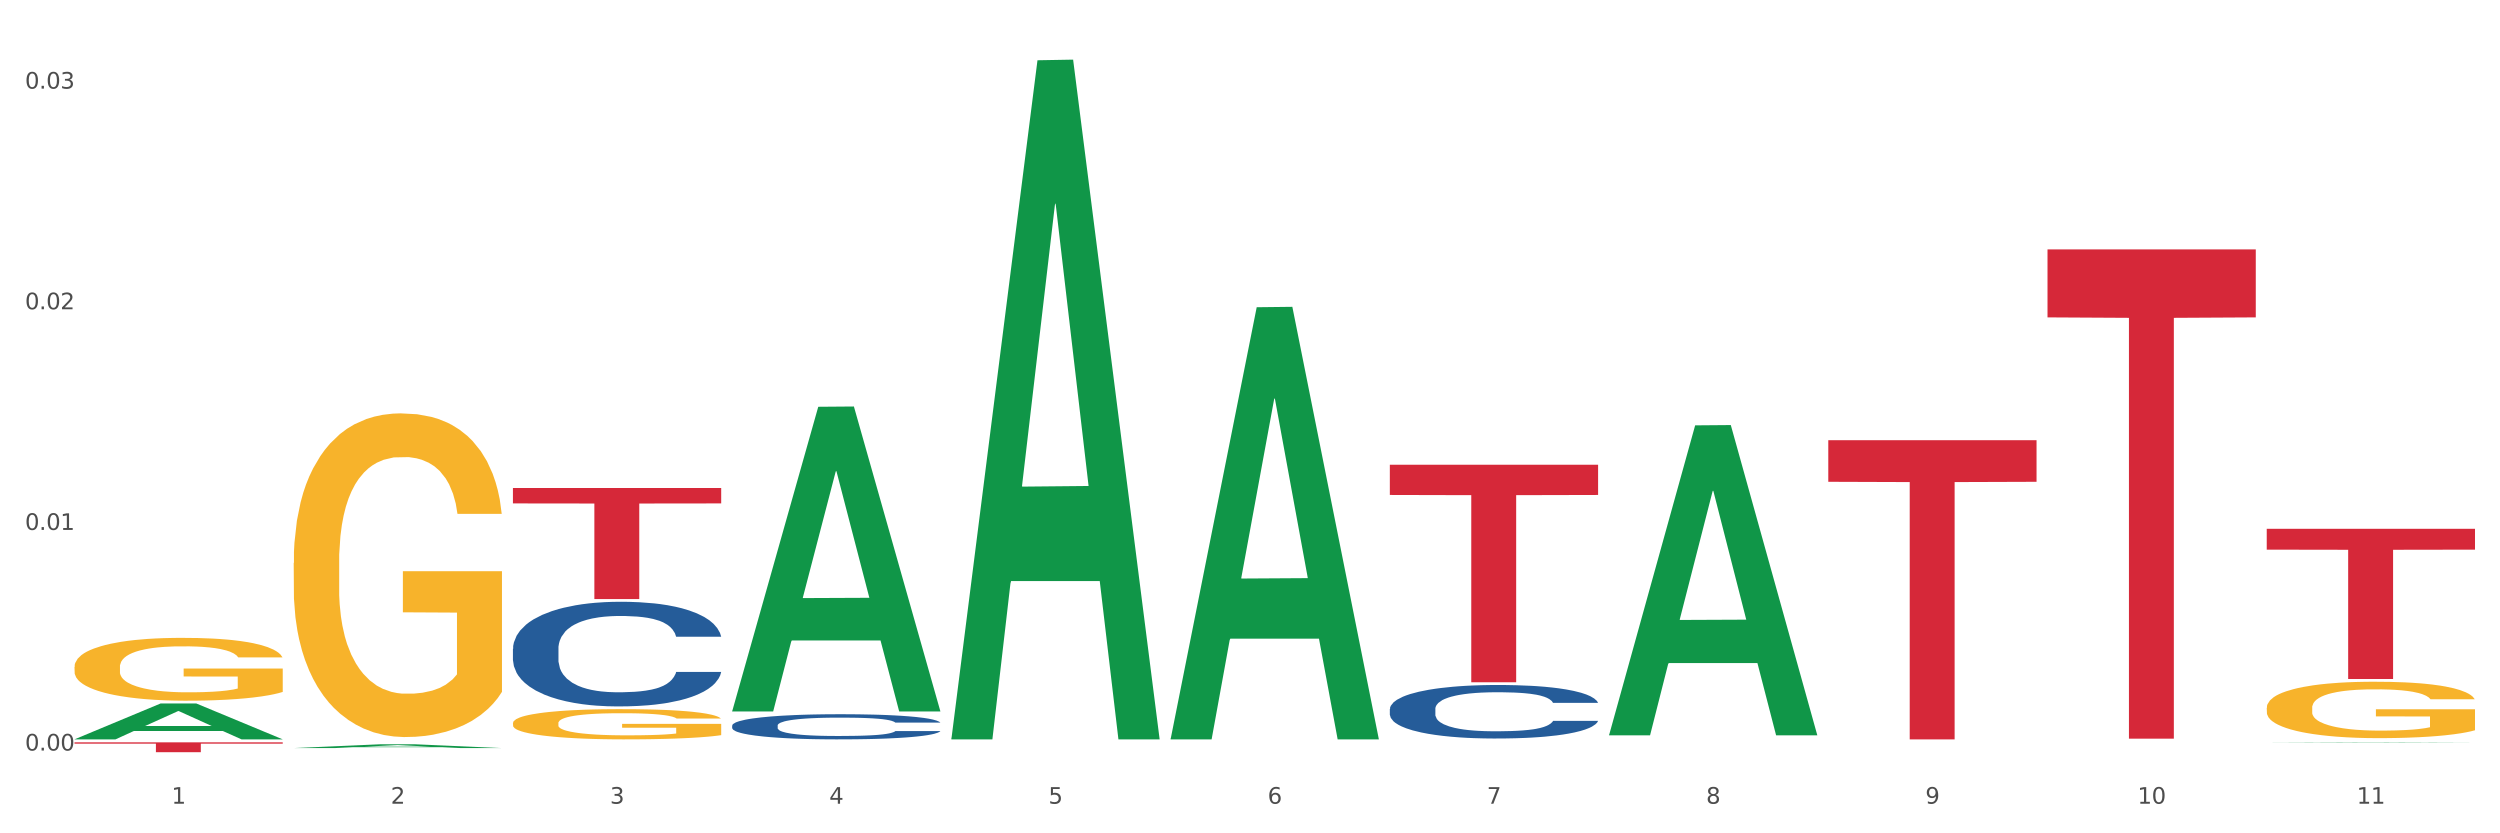 <?xml version="1.0" encoding="utf-8" standalone="no"?>
<!DOCTYPE svg PUBLIC "-//W3C//DTD SVG 1.1//EN"
  "http://www.w3.org/Graphics/SVG/1.1/DTD/svg11.dtd">
<svg xmlns:xlink="http://www.w3.org/1999/xlink" width="1080pt" height="360pt" viewBox="0 0 1080 360" xmlns="http://www.w3.org/2000/svg" version="1.1">
 <rect x="0" y="0" width="1080" height="360" fill="#333333" stroke="none"/>
 <defs>
  <style type="text/css">*{stroke-linejoin: round; stroke-linecap: butt}</style>
 </defs>
 <g id="figure_1">
  <g id="patch_1">
   <path d="M 0 360 
L 1080 360 
L 1080 0 
L 0 0 
z
" style="fill: #ffffff; stroke: #ffffff; stroke-linejoin: miter"/>
  </g>
  <g id="axes_1">
   <g id="matplotlib.axis_1">
    <g id="xtick_1">
     <g id="text_1">
      <!-- 1 -->
      <g style="fill: #4d4d4d" transform="translate(74.106 347.204) scale(0.096 -0.096)">
       <defs>
        <path id="DejaVuSans-31" d="M 794 531 
L 1825 531 
L 1825 4091 
L 703 3866 
L 703 4441 
L 1819 4666 
L 2450 4666 
L 2450 531 
L 3481 531 
L 3481 0 
L 794 0 
L 794 531 
z
" transform="scale(0.016)"/>
       </defs>
       <use xlink:href="#DejaVuSans-31"/>
      </g>
     </g>
    </g>
    <g id="xtick_2">
     <g id="text_2">
      <!-- 2 -->
      <g style="fill: #4d4d4d" transform="translate(168.812 347.204) scale(0.096 -0.096)">
       <defs>
        <path id="DejaVuSans-32" d="M 1228 531 
L 3431 531 
L 3431 0 
L 469 0 
L 469 531 
Q 828 903 1448 1529 
Q 2069 2156 2228 2338 
Q 2531 2678 2651 2914 
Q 2772 3150 2772 3378 
Q 2772 3750 2511 3984 
Q 2250 4219 1831 4219 
Q 1534 4219 1204 4116 
Q 875 4013 500 3803 
L 500 4441 
Q 881 4594 1212 4672 
Q 1544 4750 1819 4750 
Q 2544 4750 2975 4387 
Q 3406 4025 3406 3419 
Q 3406 3131 3298 2873 
Q 3191 2616 2906 2266 
Q 2828 2175 2409 1742 
Q 1991 1309 1228 531 
z
" transform="scale(0.016)"/>
       </defs>
       <use xlink:href="#DejaVuSans-32"/>
      </g>
     </g>
    </g>
    <g id="xtick_3">
     <g id="text_3">
      <!-- 3 -->
      <g style="fill: #4d4d4d" transform="translate(263.517 347.204) scale(0.096 -0.096)">
       <defs>
        <path id="DejaVuSans-33" d="M 2597 2516 
Q 3050 2419 3304 2112 
Q 3559 1806 3559 1356 
Q 3559 666 3084 287 
Q 2609 -91 1734 -91 
Q 1441 -91 1130 -33 
Q 819 25 488 141 
L 488 750 
Q 750 597 1062 519 
Q 1375 441 1716 441 
Q 2309 441 2620 675 
Q 2931 909 2931 1356 
Q 2931 1769 2642 2001 
Q 2353 2234 1838 2234 
L 1294 2234 
L 1294 2753 
L 1863 2753 
Q 2328 2753 2575 2939 
Q 2822 3125 2822 3475 
Q 2822 3834 2567 4026 
Q 2313 4219 1838 4219 
Q 1578 4219 1281 4162 
Q 984 4106 628 3988 
L 628 4550 
Q 988 4650 1302 4700 
Q 1616 4750 1894 4750 
Q 2613 4750 3031 4423 
Q 3450 4097 3450 3541 
Q 3450 3153 3228 2886 
Q 3006 2619 2597 2516 
z
" transform="scale(0.016)"/>
       </defs>
       <use xlink:href="#DejaVuSans-33"/>
      </g>
     </g>
    </g>
    <g id="xtick_4">
     <g id="text_4">
      <!-- 4 -->
      <g style="fill: #4d4d4d" transform="translate(358.223 347.204) scale(0.096 -0.096)">
       <defs>
        <path id="DejaVuSans-34" d="M 2419 4116 
L 825 1625 
L 2419 1625 
L 2419 4116 
z
M 2253 4666 
L 3047 4666 
L 3047 1625 
L 3713 1625 
L 3713 1100 
L 3047 1100 
L 3047 0 
L 2419 0 
L 2419 1100 
L 313 1100 
L 313 1709 
L 2253 4666 
z
" transform="scale(0.016)"/>
       </defs>
       <use xlink:href="#DejaVuSans-34"/>
      </g>
     </g>
    </g>
    <g id="xtick_5">
     <g id="text_5">
      <!-- 5 -->
      <g style="fill: #4d4d4d" transform="translate(452.928 347.204) scale(0.096 -0.096)">
       <defs>
        <path id="DejaVuSans-35" d="M 691 4666 
L 3169 4666 
L 3169 4134 
L 1269 4134 
L 1269 2991 
Q 1406 3038 1543 3061 
Q 1681 3084 1819 3084 
Q 2600 3084 3056 2656 
Q 3513 2228 3513 1497 
Q 3513 744 3044 326 
Q 2575 -91 1722 -91 
Q 1428 -91 1123 -41 
Q 819 9 494 109 
L 494 744 
Q 775 591 1075 516 
Q 1375 441 1709 441 
Q 2250 441 2565 725 
Q 2881 1009 2881 1497 
Q 2881 1984 2565 2268 
Q 2250 2553 1709 2553 
Q 1456 2553 1204 2497 
Q 953 2441 691 2322 
L 691 4666 
z
" transform="scale(0.016)"/>
       </defs>
       <use xlink:href="#DejaVuSans-35"/>
      </g>
     </g>
    </g>
    <g id="xtick_6">
     <g id="text_6">
      <!-- 6 -->
      <g style="fill: #4d4d4d" transform="translate(547.634 347.204) scale(0.096 -0.096)">
       <defs>
        <path id="DejaVuSans-36" d="M 2113 2584 
Q 1688 2584 1439 2293 
Q 1191 2003 1191 1497 
Q 1191 994 1439 701 
Q 1688 409 2113 409 
Q 2538 409 2786 701 
Q 3034 994 3034 1497 
Q 3034 2003 2786 2293 
Q 2538 2584 2113 2584 
z
M 3366 4563 
L 3366 3988 
Q 3128 4100 2886 4159 
Q 2644 4219 2406 4219 
Q 1781 4219 1451 3797 
Q 1122 3375 1075 2522 
Q 1259 2794 1537 2939 
Q 1816 3084 2150 3084 
Q 2853 3084 3261 2657 
Q 3669 2231 3669 1497 
Q 3669 778 3244 343 
Q 2819 -91 2113 -91 
Q 1303 -91 875 529 
Q 447 1150 447 2328 
Q 447 3434 972 4092 
Q 1497 4750 2381 4750 
Q 2619 4750 2861 4703 
Q 3103 4656 3366 4563 
z
" transform="scale(0.016)"/>
       </defs>
       <use xlink:href="#DejaVuSans-36"/>
      </g>
     </g>
    </g>
    <g id="xtick_7">
     <g id="text_7">
      <!-- 7 -->
      <g style="fill: #4d4d4d" transform="translate(642.339 347.204) scale(0.096 -0.096)">
       <defs>
        <path id="DejaVuSans-37" d="M 525 4666 
L 3525 4666 
L 3525 4397 
L 1831 0 
L 1172 0 
L 2766 4134 
L 525 4134 
L 525 4666 
z
" transform="scale(0.016)"/>
       </defs>
       <use xlink:href="#DejaVuSans-37"/>
      </g>
     </g>
    </g>
    <g id="xtick_8">
     <g id="text_8">
      <!-- 8 -->
      <g style="fill: #4d4d4d" transform="translate(737.044 347.204) scale(0.096 -0.096)">
       <defs>
        <path id="DejaVuSans-38" d="M 2034 2216 
Q 1584 2216 1326 1975 
Q 1069 1734 1069 1313 
Q 1069 891 1326 650 
Q 1584 409 2034 409 
Q 2484 409 2743 651 
Q 3003 894 3003 1313 
Q 3003 1734 2745 1975 
Q 2488 2216 2034 2216 
z
M 1403 2484 
Q 997 2584 770 2862 
Q 544 3141 544 3541 
Q 544 4100 942 4425 
Q 1341 4750 2034 4750 
Q 2731 4750 3128 4425 
Q 3525 4100 3525 3541 
Q 3525 3141 3298 2862 
Q 3072 2584 2669 2484 
Q 3125 2378 3379 2068 
Q 3634 1759 3634 1313 
Q 3634 634 3220 271 
Q 2806 -91 2034 -91 
Q 1263 -91 848 271 
Q 434 634 434 1313 
Q 434 1759 690 2068 
Q 947 2378 1403 2484 
z
M 1172 3481 
Q 1172 3119 1398 2916 
Q 1625 2713 2034 2713 
Q 2441 2713 2670 2916 
Q 2900 3119 2900 3481 
Q 2900 3844 2670 4047 
Q 2441 4250 2034 4250 
Q 1625 4250 1398 4047 
Q 1172 3844 1172 3481 
z
" transform="scale(0.016)"/>
       </defs>
       <use xlink:href="#DejaVuSans-38"/>
      </g>
     </g>
    </g>
    <g id="xtick_9">
     <g id="text_9">
      <!-- 9 -->
      <g style="fill: #4d4d4d" transform="translate(831.75 347.204) scale(0.096 -0.096)">
       <defs>
        <path id="DejaVuSans-39" d="M 703 97 
L 703 672 
Q 941 559 1184 500 
Q 1428 441 1663 441 
Q 2288 441 2617 861 
Q 2947 1281 2994 2138 
Q 2813 1869 2534 1725 
Q 2256 1581 1919 1581 
Q 1219 1581 811 2004 
Q 403 2428 403 3163 
Q 403 3881 828 4315 
Q 1253 4750 1959 4750 
Q 2769 4750 3195 4129 
Q 3622 3509 3622 2328 
Q 3622 1225 3098 567 
Q 2575 -91 1691 -91 
Q 1453 -91 1209 -44 
Q 966 3 703 97 
z
M 1959 2075 
Q 2384 2075 2632 2365 
Q 2881 2656 2881 3163 
Q 2881 3666 2632 3958 
Q 2384 4250 1959 4250 
Q 1534 4250 1286 3958 
Q 1038 3666 1038 3163 
Q 1038 2656 1286 2365 
Q 1534 2075 1959 2075 
z
" transform="scale(0.016)"/>
       </defs>
       <use xlink:href="#DejaVuSans-39"/>
      </g>
     </g>
    </g>
    <g id="xtick_10">
     <g id="text_10">
      <!-- 10 -->
      <g style="fill: #4d4d4d" transform="translate(923.401 347.204) scale(0.096 -0.096)">
       <defs>
        <path id="DejaVuSans-30" d="M 2034 4250 
Q 1547 4250 1301 3770 
Q 1056 3291 1056 2328 
Q 1056 1369 1301 889 
Q 1547 409 2034 409 
Q 2525 409 2770 889 
Q 3016 1369 3016 2328 
Q 3016 3291 2770 3770 
Q 2525 4250 2034 4250 
z
M 2034 4750 
Q 2819 4750 3233 4129 
Q 3647 3509 3647 2328 
Q 3647 1150 3233 529 
Q 2819 -91 2034 -91 
Q 1250 -91 836 529 
Q 422 1150 422 2328 
Q 422 3509 836 4129 
Q 1250 4750 2034 4750 
z
" transform="scale(0.016)"/>
       </defs>
       <use xlink:href="#DejaVuSans-31"/>
       <use xlink:href="#DejaVuSans-30" transform="translate(63.623 0)"/>
      </g>
     </g>
    </g>
    <g id="xtick_11">
     <g id="text_11">
      <!-- 11 -->
      <g style="fill: #4d4d4d" transform="translate(1018.107 347.204) scale(0.096 -0.096)">
       <use xlink:href="#DejaVuSans-31"/>
       <use xlink:href="#DejaVuSans-31" transform="translate(63.623 0)"/>
      </g>
     </g>
    </g>
    <g id="xtick_12"/>
    <g id="xtick_13"/>
    <g id="xtick_14"/>
    <g id="xtick_15"/>
    <g id="xtick_16"/>
    <g id="xtick_17"/>
    <g id="xtick_18"/>
    <g id="xtick_19"/>
    <g id="xtick_20"/>
    <g id="xtick_21"/>
   </g>
   <g id="matplotlib.axis_2">
    <g id="ytick_1">
     <g id="text_12">
      <!-- 0.00 -->
      <g style="fill: #4d4d4d" transform="translate(10.8 324.234) scale(0.096 -0.096)">
       <defs>
        <path id="DejaVuSans-2e" d="M 684 794 
L 1344 794 
L 1344 0 
L 684 0 
L 684 794 
z
" transform="scale(0.016)"/>
       </defs>
       <use xlink:href="#DejaVuSans-30"/>
       <use xlink:href="#DejaVuSans-2e" transform="translate(63.623 0)"/>
       <use xlink:href="#DejaVuSans-30" transform="translate(95.41 0)"/>
       <use xlink:href="#DejaVuSans-30" transform="translate(159.033 0)"/>
      </g>
     </g>
    </g>
    <g id="ytick_2">
     <g id="text_13">
      <!-- 0.01 -->
      <g style="fill: #4d4d4d" transform="translate(10.8 228.919) scale(0.096 -0.096)">
       <use xlink:href="#DejaVuSans-30"/>
       <use xlink:href="#DejaVuSans-2e" transform="translate(63.623 0)"/>
       <use xlink:href="#DejaVuSans-30" transform="translate(95.41 0)"/>
       <use xlink:href="#DejaVuSans-31" transform="translate(159.033 0)"/>
      </g>
     </g>
    </g>
    <g id="ytick_3">
     <g id="text_14">
      <!-- 0.02 -->
      <g style="fill: #4d4d4d" transform="translate(10.8 133.605) scale(0.096 -0.096)">
       <use xlink:href="#DejaVuSans-30"/>
       <use xlink:href="#DejaVuSans-2e" transform="translate(63.623 0)"/>
       <use xlink:href="#DejaVuSans-30" transform="translate(95.41 0)"/>
       <use xlink:href="#DejaVuSans-32" transform="translate(159.033 0)"/>
      </g>
     </g>
    </g>
    <g id="ytick_4">
     <g id="text_15">
      <!-- 0.03 -->
      <g style="fill: #4d4d4d" transform="translate(10.8 38.29) scale(0.096 -0.096)">
       <use xlink:href="#DejaVuSans-30"/>
       <use xlink:href="#DejaVuSans-2e" transform="translate(63.623 0)"/>
       <use xlink:href="#DejaVuSans-30" transform="translate(95.41 0)"/>
       <use xlink:href="#DejaVuSans-33" transform="translate(159.033 0)"/>
      </g>
     </g>
    </g>
    <g id="ytick_5"/>
    <g id="ytick_6"/>
    <g id="ytick_7"/>
   </g>
   <g id="PolyCollection_1">
    <path d="M 32.175 319.379 
L 32.268 319.364 
L 69.369 303.902 
L 84.766 303.887 
L 122.145 319.408 
L 104.337 319.408 
L 96.267 315.794 
L 57.96 315.794 
L 57.682 315.852 
L 49.891 319.408 
L 32.175 319.408 
L 32.175 319.379 
L 62.783 313.637 
L 91.444 313.622 
L 77.253 307.196 
L 77.067 307.166 
L 76.882 307.21 
L 62.691 313.622 
L 62.783 313.637 
L 32.175 319.379 
z
" clip-path="url(#p1a69195d04)" style="fill: #109648"/>
    <path d="M 600.408 306.304 
L 600.514 306.283 
L 600.514 305.692 
L 600.833 304.889 
L 602.003 303.411 
L 603.492 302.292 
L 606.044 300.983 
L 607.427 300.434 
L 609.235 299.821 
L 612.957 298.829 
L 617.211 297.984 
L 620.189 297.52 
L 622.422 297.224 
L 627.42 296.696 
L 630.292 296.464 
L 633.269 296.274 
L 635.822 296.147 
L 640.076 296 
L 643.479 295.936 
L 647.414 295.915 
L 650.71 295.936 
L 655.071 296.021 
L 661.451 296.274 
L 663.897 296.422 
L 667.194 296.675 
L 670.597 297.013 
L 673.362 297.351 
L 676.553 297.837 
L 679.85 298.47 
L 683.04 299.272 
L 685.273 300.011 
L 687.081 300.793 
L 688.677 301.743 
L 689.846 302.778 
L 690.378 303.643 
L 670.916 303.643 
L 670.385 302.862 
L 669.321 302.017 
L 668.258 301.447 
L 667.088 300.983 
L 665.28 300.455 
L 663.685 300.117 
L 661.026 299.716 
L 658.58 299.462 
L 656.559 299.315 
L 654.113 299.188 
L 648.902 299.061 
L 645.18 299.061 
L 642.841 299.104 
L 639.969 299.209 
L 637.523 299.357 
L 634.652 299.61 
L 632.419 299.885 
L 630.185 300.244 
L 628.909 300.497 
L 626.995 300.962 
L 625.719 301.342 
L 624.017 301.996 
L 623.06 302.461 
L 621.358 303.664 
L 620.614 304.551 
L 620.295 305.164 
L 620.082 305.839 
L 620.082 309.133 
L 620.72 310.611 
L 621.252 311.245 
L 622.103 311.963 
L 623.698 312.892 
L 626.038 313.8 
L 628.484 314.455 
L 630.504 314.856 
L 632.419 315.151 
L 634.333 315.384 
L 636.672 315.595 
L 638.587 315.721 
L 641.458 315.848 
L 644.861 315.912 
L 647.52 315.912 
L 652.944 315.806 
L 655.39 315.7 
L 657.729 315.553 
L 660.282 315.32 
L 662.302 315.067 
L 663.472 314.877 
L 665.386 314.476 
L 666.875 314.053 
L 668.151 313.568 
L 669.002 313.145 
L 669.959 312.512 
L 670.704 311.794 
L 670.916 311.414 
L 690.378 311.414 
L 689.953 312.174 
L 689.208 312.913 
L 687.719 313.906 
L 686.55 314.476 
L 684.742 315.172 
L 682.827 315.764 
L 680.169 316.418 
L 677.723 316.904 
L 675.17 317.326 
L 672.405 317.706 
L 667.407 318.234 
L 665.599 318.382 
L 661.771 318.635 
L 658.793 318.783 
L 654.433 318.931 
L 649.966 319.015 
L 645.287 319.037 
L 641.139 318.994 
L 636.566 318.868 
L 633.695 318.741 
L 630.504 318.551 
L 626.782 318.255 
L 623.273 317.896 
L 619.976 317.474 
L 616.892 316.988 
L 614.02 316.439 
L 610.298 315.531 
L 607.533 314.645 
L 605.513 313.821 
L 604.13 313.124 
L 602.748 312.237 
L 602.003 311.625 
L 600.833 310.147 
L 600.408 308.774 
L 600.408 306.304 
z
" clip-path="url(#p1a69195d04)" style="fill: #255c99"/>
    <path d="M 32.175 288.103 
L 32.281 288.078 
L 32.281 287.185 
L 32.494 286.416 
L 33.556 284.556 
L 35.149 283.019 
L 36.318 282.201 
L 37.486 281.531 
L 38.867 280.862 
L 40.567 280.167 
L 43.647 279.151 
L 45.559 278.63 
L 47.896 278.084 
L 52.145 277.291 
L 55.225 276.845 
L 58.412 276.473 
L 63.617 276.026 
L 67.016 275.828 
L 70.627 275.679 
L 74.983 275.58 
L 78.275 275.555 
L 85.499 275.629 
L 91.659 275.853 
L 94.634 276.026 
L 98.458 276.324 
L 100.476 276.522 
L 103.769 276.919 
L 107.168 277.44 
L 109.505 277.886 
L 113.01 278.729 
L 115.666 279.572 
L 118.109 280.614 
L 119.383 281.333 
L 120.339 282.002 
L 121.189 282.771 
L 122.039 283.986 
L 102.919 283.986 
L 102.175 283.118 
L 101.007 282.3 
L 99.307 281.506 
L 97.82 281.01 
L 95.271 280.391 
L 92.934 279.994 
L 90.491 279.696 
L 87.517 279.448 
L 85.18 279.324 
L 81.887 279.225 
L 75.407 279.25 
L 71.052 279.448 
L 68.078 279.696 
L 66.166 279.919 
L 64.467 280.167 
L 62.555 280.515 
L 60.324 281.035 
L 58.731 281.506 
L 57.137 282.102 
L 55.863 282.697 
L 54.694 283.391 
L 53.738 284.135 
L 52.995 284.904 
L 52.357 285.846 
L 51.826 287.408 
L 51.826 290.805 
L 52.039 291.574 
L 52.57 292.591 
L 53.207 293.36 
L 54.269 294.277 
L 55.225 294.897 
L 57.031 295.79 
L 59.049 296.534 
L 60.643 297.005 
L 62.236 297.402 
L 64.998 297.947 
L 68.078 298.393 
L 70.734 298.666 
L 74.345 298.914 
L 76.788 299.013 
L 78.913 299.063 
L 84.118 299.063 
L 87.835 298.989 
L 91.978 298.815 
L 95.165 298.592 
L 97.82 298.319 
L 100.795 297.873 
L 102.707 297.451 
L 102.707 292.268 
L 79.338 292.244 
L 79.338 288.797 
L 122.145 288.797 
L 122.145 298.914 
L 120.339 299.435 
L 118.321 299.906 
L 116.197 300.328 
L 113.01 300.848 
L 109.186 301.344 
L 105.787 301.691 
L 102.175 301.989 
L 97.927 302.262 
L 92.403 302.51 
L 89.004 302.609 
L 84.755 302.683 
L 79.763 302.708 
L 75.407 302.659 
L 71.159 302.535 
L 66.697 302.311 
L 62.342 301.989 
L 59.049 301.667 
L 55.756 301.27 
L 52.251 300.749 
L 49.489 300.253 
L 47.365 299.807 
L 45.028 299.237 
L 42.479 298.493 
L 40.567 297.823 
L 38.867 297.129 
L 37.061 296.236 
L 35.787 295.467 
L 34.512 294.5 
L 33.768 293.781 
L 32.919 292.665 
L 32.281 291.103 
L 32.175 288.103 
z
" clip-path="url(#p1a69195d04)" style="fill: #f7b32b"/>
    <path d="M 126.88 243.19 
L 126.987 243.062 
L 126.987 238.464 
L 127.199 234.505 
L 128.261 224.927 
L 129.855 217.009 
L 131.023 212.795 
L 132.192 209.347 
L 133.572 205.898 
L 135.272 202.323 
L 138.352 197.086 
L 140.264 194.405 
L 142.601 191.595 
L 146.85 187.508 
L 149.931 185.209 
L 153.117 183.294 
L 158.322 180.995 
L 161.721 179.973 
L 165.333 179.207 
L 169.688 178.696 
L 172.981 178.568 
L 180.204 178.952 
L 186.365 180.101 
L 189.339 180.995 
L 193.163 182.528 
L 195.181 183.549 
L 198.474 185.593 
L 201.873 188.274 
L 204.21 190.573 
L 207.716 194.915 
L 210.371 199.258 
L 212.814 204.621 
L 214.089 208.325 
L 215.045 211.773 
L 215.895 215.732 
L 216.744 221.99 
L 197.624 221.99 
L 196.881 217.52 
L 195.712 213.306 
L 194.013 209.219 
L 192.526 206.665 
L 189.976 203.472 
L 187.64 201.429 
L 185.196 199.896 
L 182.222 198.619 
L 179.885 197.98 
L 176.592 197.47 
L 170.113 197.597 
L 165.758 198.619 
L 162.784 199.896 
L 160.872 201.045 
L 159.172 202.323 
L 157.26 204.11 
L 155.029 206.792 
L 153.436 209.219 
L 151.843 212.284 
L 150.568 215.349 
L 149.4 218.925 
L 148.444 222.756 
L 147.7 226.715 
L 147.063 231.568 
L 146.532 239.614 
L 146.532 257.11 
L 146.744 261.069 
L 147.275 266.305 
L 147.912 270.264 
L 148.975 274.99 
L 149.931 278.182 
L 151.736 282.78 
L 153.755 286.611 
L 155.348 289.038 
L 156.941 291.081 
L 159.703 293.891 
L 162.784 296.189 
L 165.439 297.594 
L 169.051 298.871 
L 171.494 299.382 
L 173.618 299.638 
L 178.823 299.638 
L 182.541 299.254 
L 186.684 298.36 
L 189.87 297.211 
L 192.526 295.806 
L 195.5 293.507 
L 197.412 291.336 
L 197.412 264.645 
L 174.043 264.517 
L 174.043 246.766 
L 216.851 246.766 
L 216.851 298.871 
L 215.045 301.553 
L 213.027 303.98 
L 210.902 306.151 
L 207.716 308.833 
L 203.892 311.387 
L 200.492 313.175 
L 196.881 314.707 
L 192.632 316.112 
L 187.108 317.389 
L 183.709 317.9 
L 179.46 318.283 
L 174.468 318.411 
L 170.113 318.155 
L 165.864 317.517 
L 161.403 316.368 
L 157.048 314.707 
L 153.755 313.047 
L 150.462 311.004 
L 146.956 308.322 
L 144.195 305.768 
L 142.07 303.469 
L 139.733 300.531 
L 137.184 296.7 
L 135.272 293.252 
L 133.572 289.676 
L 131.767 285.079 
L 130.492 281.12 
L 129.217 276.139 
L 128.474 272.435 
L 127.624 266.688 
L 126.987 258.643 
L 126.88 243.19 
z
" clip-path="url(#p1a69195d04)" style="fill: #f7b32b"/>
    <path d="M 221.586 312.386 
L 221.692 312.374 
L 221.692 311.945 
L 221.905 311.575 
L 222.967 310.681 
L 224.56 309.942 
L 225.729 309.548 
L 226.897 309.227 
L 228.278 308.905 
L 229.978 308.571 
L 233.058 308.082 
L 234.97 307.832 
L 237.307 307.569 
L 241.556 307.188 
L 244.636 306.973 
L 247.823 306.795 
L 253.028 306.58 
L 256.427 306.485 
L 260.038 306.413 
L 264.394 306.365 
L 267.686 306.353 
L 274.91 306.389 
L 281.07 306.497 
L 284.045 306.58 
L 287.869 306.723 
L 289.887 306.818 
L 293.18 307.009 
L 296.579 307.26 
L 298.916 307.474 
L 302.421 307.879 
L 305.077 308.285 
L 307.52 308.785 
L 308.794 309.131 
L 309.75 309.453 
L 310.6 309.823 
L 311.45 310.407 
L 292.33 310.407 
L 291.586 309.99 
L 290.418 309.596 
L 288.718 309.215 
L 287.231 308.976 
L 284.682 308.678 
L 282.345 308.487 
L 279.902 308.344 
L 276.928 308.225 
L 274.591 308.166 
L 271.298 308.118 
L 264.818 308.13 
L 260.463 308.225 
L 257.489 308.344 
L 255.577 308.452 
L 253.878 308.571 
L 251.966 308.738 
L 249.735 308.988 
L 248.142 309.215 
L 246.548 309.501 
L 245.274 309.787 
L 244.105 310.121 
L 243.149 310.478 
L 242.406 310.848 
L 241.768 311.301 
L 241.237 312.052 
L 241.237 313.685 
L 241.45 314.055 
L 241.981 314.544 
L 242.618 314.913 
L 243.68 315.354 
L 244.636 315.652 
L 246.442 316.082 
L 248.46 316.439 
L 250.054 316.666 
L 251.647 316.856 
L 254.409 317.119 
L 257.489 317.333 
L 260.145 317.464 
L 263.756 317.584 
L 266.199 317.631 
L 268.324 317.655 
L 273.529 317.655 
L 277.246 317.619 
L 281.389 317.536 
L 284.576 317.429 
L 287.231 317.298 
L 290.206 317.083 
L 292.118 316.88 
L 292.118 314.389 
L 268.749 314.377 
L 268.749 312.72 
L 311.556 312.72 
L 311.556 317.584 
L 309.75 317.834 
L 307.732 318.061 
L 305.608 318.263 
L 302.421 318.514 
L 298.597 318.752 
L 295.198 318.919 
L 291.586 319.062 
L 287.338 319.193 
L 281.814 319.312 
L 278.415 319.36 
L 274.166 319.396 
L 269.174 319.408 
L 264.818 319.384 
L 260.57 319.324 
L 256.108 319.217 
L 251.753 319.062 
L 248.46 318.907 
L 245.167 318.716 
L 241.662 318.466 
L 238.9 318.227 
L 236.776 318.013 
L 234.439 317.739 
L 231.89 317.381 
L 229.978 317.059 
L 228.278 316.725 
L 226.472 316.296 
L 225.198 315.927 
L 223.923 315.462 
L 223.179 315.116 
L 222.33 314.579 
L 221.692 313.828 
L 221.586 312.386 
z
" clip-path="url(#p1a69195d04)" style="fill: #f7b32b"/>
    <path d="M 979.23 305.77 
L 979.336 305.748 
L 979.336 304.947 
L 979.548 304.257 
L 980.611 302.588 
L 982.204 301.208 
L 983.372 300.473 
L 984.541 299.872 
L 985.922 299.272 
L 987.621 298.648 
L 990.702 297.736 
L 992.614 297.269 
L 994.951 296.779 
L 999.2 296.067 
L 1002.28 295.666 
L 1005.467 295.332 
L 1010.672 294.932 
L 1014.071 294.754 
L 1017.682 294.62 
L 1022.037 294.531 
L 1025.33 294.509 
L 1032.553 294.576 
L 1038.714 294.776 
L 1041.688 294.932 
L 1045.512 295.199 
L 1047.531 295.377 
L 1050.824 295.733 
L 1054.223 296.2 
L 1056.56 296.601 
L 1060.065 297.358 
L 1062.72 298.114 
L 1065.164 299.049 
L 1066.438 299.694 
L 1067.394 300.295 
L 1068.244 300.985 
L 1069.094 302.076 
L 1049.974 302.076 
L 1049.23 301.297 
L 1048.062 300.562 
L 1046.362 299.85 
L 1044.875 299.405 
L 1042.326 298.849 
L 1039.989 298.493 
L 1037.546 298.226 
L 1034.572 298.003 
L 1032.235 297.892 
L 1028.942 297.803 
L 1022.462 297.825 
L 1018.107 298.003 
L 1015.133 298.226 
L 1013.221 298.426 
L 1011.521 298.648 
L 1009.609 298.96 
L 1007.379 299.427 
L 1005.785 299.85 
L 1004.192 300.384 
L 1002.917 300.918 
L 1001.749 301.542 
L 1000.793 302.209 
L 1000.049 302.899 
L 999.412 303.745 
L 998.881 305.147 
L 998.881 308.196 
L 999.093 308.886 
L 999.624 309.798 
L 1000.262 310.488 
L 1001.324 311.312 
L 1002.28 311.868 
L 1004.086 312.669 
L 1006.104 313.337 
L 1007.697 313.76 
L 1009.291 314.116 
L 1012.052 314.605 
L 1015.133 315.006 
L 1017.788 315.251 
L 1021.4 315.473 
L 1023.843 315.562 
L 1025.968 315.607 
L 1031.172 315.607 
L 1034.89 315.54 
L 1039.033 315.384 
L 1042.22 315.184 
L 1044.875 314.939 
L 1047.849 314.539 
L 1049.761 314.16 
L 1049.761 309.509 
L 1026.392 309.487 
L 1026.392 306.393 
L 1069.2 306.393 
L 1069.2 315.473 
L 1067.394 315.941 
L 1065.376 316.364 
L 1063.252 316.742 
L 1060.065 317.209 
L 1056.241 317.654 
L 1052.842 317.966 
L 1049.23 318.233 
L 1044.981 318.478 
L 1039.458 318.7 
L 1036.059 318.789 
L 1031.81 318.856 
L 1026.817 318.878 
L 1022.462 318.834 
L 1018.213 318.723 
L 1013.752 318.522 
L 1009.397 318.233 
L 1006.104 317.944 
L 1002.811 317.588 
L 999.306 317.12 
L 996.544 316.675 
L 994.42 316.275 
L 992.083 315.763 
L 989.533 315.095 
L 987.621 314.494 
L 985.922 313.871 
L 984.116 313.07 
L 982.841 312.38 
L 981.567 311.512 
L 980.823 310.867 
L 979.973 309.865 
L 979.336 308.463 
L 979.23 305.77 
z
" clip-path="url(#p1a69195d04)" style="fill: #f7b32b"/>
    <path d="M 32.175 320.676 
L 122.145 320.676 
L 122.145 321.27 
L 86.754 321.274 
L 86.754 324.95 
L 67.353 324.95 
L 67.353 321.274 
L 32.175 321.27 
L 32.175 320.68 
L 32.175 320.676 
z
" clip-path="url(#p1a69195d04)" style="fill: #d62839"/>
    <path d="M 221.586 210.808 
L 311.556 210.808 
L 311.556 217.475 
L 276.165 217.52 
L 276.165 258.784 
L 256.764 258.784 
L 256.764 217.52 
L 221.586 217.475 
L 221.586 210.853 
L 221.586 210.808 
z
" clip-path="url(#p1a69195d04)" style="fill: #d62839"/>
    <path d="M 600.408 200.764 
L 690.378 200.764 
L 690.378 213.823 
L 654.987 213.911 
L 654.987 294.736 
L 635.586 294.736 
L 635.586 213.911 
L 600.408 213.823 
L 600.408 200.852 
L 600.408 200.764 
z
" clip-path="url(#p1a69195d04)" style="fill: #d62839"/>
    <path d="M 789.819 190.179 
L 879.789 190.179 
L 879.789 208.137 
L 844.398 208.259 
L 844.398 319.408 
L 824.997 319.408 
L 824.997 208.259 
L 789.819 208.137 
L 789.819 190.3 
L 789.819 190.179 
z
" clip-path="url(#p1a69195d04)" style="fill: #d62839"/>
    <path d="M 884.524 107.734 
L 974.495 107.734 
L 974.495 137.109 
L 939.103 137.308 
L 939.103 319.118 
L 919.702 319.118 
L 919.702 137.308 
L 884.524 137.109 
L 884.524 107.932 
L 884.524 107.734 
z
" clip-path="url(#p1a69195d04)" style="fill: #d62839"/>
    <path d="M 979.23 228.428 
L 1069.2 228.428 
L 1069.2 237.447 
L 1033.809 237.508 
L 1033.809 293.33 
L 1014.408 293.33 
L 1014.408 237.508 
L 979.23 237.447 
L 979.23 228.489 
L 979.23 228.428 
z
" clip-path="url(#p1a69195d04)" style="fill: #d62839"/>
    <path d="M 316.291 313.424 
L 316.398 313.414 
L 316.398 313.137 
L 316.717 312.76 
L 317.887 312.065 
L 319.376 311.539 
L 321.928 310.924 
L 323.31 310.666 
L 325.118 310.378 
L 328.84 309.912 
L 333.094 309.515 
L 336.072 309.297 
L 338.305 309.158 
L 343.304 308.91 
L 346.175 308.801 
L 349.153 308.711 
L 351.705 308.652 
L 355.959 308.582 
L 359.362 308.552 
L 363.297 308.543 
L 366.594 308.552 
L 370.954 308.592 
L 377.335 308.711 
L 379.781 308.781 
L 383.078 308.9 
L 386.481 309.059 
L 389.246 309.217 
L 392.436 309.445 
L 395.733 309.743 
L 398.924 310.12 
L 401.157 310.468 
L 402.965 310.835 
L 404.56 311.281 
L 405.73 311.767 
L 406.262 312.174 
L 386.8 312.174 
L 386.268 311.807 
L 385.205 311.41 
L 384.141 311.142 
L 382.971 310.924 
L 381.164 310.676 
L 379.568 310.517 
L 376.91 310.329 
L 374.464 310.21 
L 372.443 310.14 
L 369.997 310.081 
L 364.786 310.021 
L 361.064 310.021 
L 358.724 310.041 
L 355.853 310.09 
L 353.407 310.16 
L 350.535 310.279 
L 348.302 310.408 
L 346.069 310.577 
L 344.793 310.696 
L 342.878 310.914 
L 341.602 311.093 
L 339.901 311.4 
L 338.944 311.619 
L 337.242 312.184 
L 336.498 312.601 
L 336.178 312.889 
L 335.966 313.206 
L 335.966 314.754 
L 336.604 315.449 
L 337.136 315.746 
L 337.986 316.084 
L 339.582 316.52 
L 341.921 316.947 
L 344.367 317.254 
L 346.388 317.443 
L 348.302 317.582 
L 350.216 317.691 
L 352.556 317.79 
L 354.47 317.85 
L 357.342 317.909 
L 360.745 317.939 
L 363.403 317.939 
L 368.827 317.89 
L 371.273 317.84 
L 373.613 317.77 
L 376.165 317.661 
L 378.186 317.542 
L 379.356 317.453 
L 381.27 317.264 
L 382.759 317.066 
L 384.035 316.838 
L 384.886 316.639 
L 385.843 316.342 
L 386.587 316.004 
L 386.8 315.826 
L 406.262 315.826 
L 405.836 316.183 
L 405.092 316.53 
L 403.603 316.997 
L 402.433 317.264 
L 400.625 317.592 
L 398.711 317.87 
L 396.052 318.177 
L 393.606 318.406 
L 391.054 318.604 
L 388.289 318.783 
L 383.291 319.031 
L 381.483 319.1 
L 377.654 319.219 
L 374.676 319.289 
L 370.316 319.358 
L 365.849 319.398 
L 361.17 319.408 
L 357.023 319.388 
L 352.45 319.328 
L 349.578 319.269 
L 346.388 319.179 
L 342.666 319.041 
L 339.156 318.872 
L 335.859 318.673 
L 332.775 318.445 
L 329.904 318.187 
L 326.182 317.761 
L 323.417 317.344 
L 321.396 316.957 
L 320.014 316.629 
L 318.631 316.213 
L 317.887 315.925 
L 316.717 315.23 
L 316.291 314.585 
L 316.291 313.424 
z
" clip-path="url(#p1a69195d04)" style="fill: #255c99"/>
    <path d="M 221.586 280.277 
L 221.692 280.236 
L 221.692 279.08 
L 222.011 277.511 
L 223.181 274.621 
L 224.67 272.432 
L 227.222 269.873 
L 228.605 268.799 
L 230.413 267.602 
L 234.135 265.661 
L 238.389 264.01 
L 241.367 263.101 
L 243.6 262.523 
L 248.598 261.491 
L 251.47 261.037 
L 254.447 260.665 
L 257 260.417 
L 261.254 260.128 
L 264.657 260.005 
L 268.592 259.963 
L 271.888 260.005 
L 276.249 260.17 
L 282.63 260.665 
L 285.076 260.954 
L 288.372 261.45 
L 291.775 262.11 
L 294.541 262.771 
L 297.731 263.721 
L 301.028 264.959 
L 304.218 266.528 
L 306.451 267.973 
L 308.259 269.501 
L 309.855 271.359 
L 311.024 273.382 
L 311.556 275.075 
L 292.095 275.075 
L 291.563 273.547 
L 290.499 271.896 
L 289.436 270.781 
L 288.266 269.873 
L 286.458 268.84 
L 284.863 268.18 
L 282.204 267.395 
L 279.758 266.9 
L 277.738 266.611 
L 275.292 266.363 
L 270.081 266.115 
L 266.358 266.115 
L 264.019 266.198 
L 261.147 266.404 
L 258.701 266.693 
L 255.83 267.189 
L 253.597 267.726 
L 251.363 268.427 
L 250.087 268.923 
L 248.173 269.831 
L 246.897 270.574 
L 245.195 271.854 
L 244.238 272.763 
L 242.536 275.116 
L 241.792 276.85 
L 241.473 278.048 
L 241.26 279.369 
L 241.26 285.81 
L 241.898 288.7 
L 242.43 289.939 
L 243.281 291.343 
L 244.876 293.159 
L 247.216 294.935 
L 249.662 296.215 
L 251.682 296.999 
L 253.597 297.577 
L 255.511 298.031 
L 257.851 298.444 
L 259.765 298.692 
L 262.636 298.94 
L 266.039 299.063 
L 268.698 299.063 
L 274.122 298.857 
L 276.568 298.651 
L 278.907 298.362 
L 281.46 297.907 
L 283.48 297.412 
L 284.65 297.04 
L 286.564 296.256 
L 288.053 295.43 
L 289.329 294.48 
L 290.18 293.655 
L 291.137 292.416 
L 291.882 291.012 
L 292.095 290.269 
L 311.556 290.269 
L 311.131 291.755 
L 310.386 293.2 
L 308.897 295.141 
L 307.728 296.256 
L 305.92 297.618 
L 304.005 298.774 
L 301.347 300.054 
L 298.901 301.004 
L 296.348 301.83 
L 293.583 302.573 
L 288.585 303.605 
L 286.777 303.894 
L 282.949 304.39 
L 279.971 304.679 
L 275.611 304.968 
L 271.144 305.133 
L 266.465 305.174 
L 262.317 305.092 
L 257.744 304.844 
L 254.873 304.596 
L 251.682 304.225 
L 247.96 303.646 
L 244.451 302.945 
L 241.154 302.119 
L 238.07 301.169 
L 235.198 300.096 
L 231.476 298.32 
L 228.711 296.586 
L 226.691 294.976 
L 225.308 293.613 
L 223.926 291.879 
L 223.181 290.682 
L 222.011 287.792 
L 221.586 285.108 
L 221.586 280.277 
z
" clip-path="url(#p1a69195d04)" style="fill: #255c99"/>
    <path d="M 126.88 323.167 
L 126.973 323.166 
L 164.074 321.536 
L 179.471 321.534 
L 216.851 323.17 
L 199.042 323.17 
L 190.973 322.789 
L 152.666 322.789 
L 152.387 322.796 
L 144.596 323.17 
L 126.88 323.17 
L 126.88 323.167 
L 157.489 322.562 
L 186.15 322.56 
L 171.958 321.883 
L 171.773 321.88 
L 171.587 321.885 
L 157.396 322.56 
L 157.489 322.562 
L 126.88 323.167 
z
" clip-path="url(#p1a69195d04)" style="fill: #109648"/>
    <path d="M 316.291 307.116 
L 316.384 306.992 
L 353.485 175.728 
L 368.882 175.604 
L 406.262 307.363 
L 388.453 307.363 
L 380.384 276.681 
L 342.077 276.681 
L 341.798 277.176 
L 334.007 307.363 
L 316.291 307.363 
L 316.291 307.116 
L 346.9 258.371 
L 375.56 258.247 
L 361.369 203.688 
L 361.184 203.44 
L 360.998 203.812 
L 346.807 258.247 
L 346.9 258.371 
L 316.291 307.116 
z
" clip-path="url(#p1a69195d04)" style="fill: #109648"/>
    <path d="M 410.997 318.856 
L 411.09 318.58 
L 448.191 26.035 
L 463.588 25.759 
L 500.967 319.408 
L 483.159 319.408 
L 475.089 251.028 
L 436.782 251.028 
L 436.504 252.131 
L 428.713 319.408 
L 410.997 319.408 
L 410.997 318.856 
L 441.605 210.22 
L 470.266 209.944 
L 456.075 88.349 
L 455.889 87.798 
L 455.704 88.625 
L 441.513 209.944 
L 441.605 210.22 
L 410.997 318.856 
z
" clip-path="url(#p1a69195d04)" style="fill: #109648"/>
    <path d="M 505.702 319.057 
L 505.795 318.881 
L 542.896 132.723 
L 558.293 132.547 
L 595.673 319.408 
L 577.864 319.408 
L 569.795 275.895 
L 531.488 275.895 
L 531.209 276.596 
L 523.418 319.408 
L 505.702 319.408 
L 505.702 319.057 
L 536.311 249.927 
L 564.971 249.752 
L 550.78 172.376 
L 550.595 172.025 
L 550.409 172.551 
L 536.218 249.752 
L 536.311 249.927 
L 505.702 319.057 
z
" clip-path="url(#p1a69195d04)" style="fill: #109648"/>
    <path d="M 695.113 317.403 
L 695.206 317.277 
L 732.307 183.752 
L 747.704 183.626 
L 785.084 317.654 
L 767.275 317.654 
L 759.206 286.444 
L 720.899 286.444 
L 720.62 286.947 
L 712.829 317.654 
L 695.113 317.654 
L 695.113 317.403 
L 725.722 267.818 
L 754.382 267.693 
L 740.191 212.194 
L 740.006 211.942 
L 739.82 212.319 
L 725.629 267.693 
L 725.722 267.818 
L 695.113 317.403 
z
" clip-path="url(#p1a69195d04)" style="fill: #109648"/>
    <path d="M 979.23 320.742 
L 979.323 320.742 
L 1016.424 320.587 
L 1031.821 320.587 
L 1069.2 320.742 
L 1051.391 320.742 
L 1043.322 320.706 
L 1005.015 320.706 
L 1004.737 320.707 
L 996.946 320.742 
L 979.23 320.742 
L 979.23 320.742 
L 1009.838 320.684 
L 1038.499 320.684 
L 1024.308 320.62 
L 1024.122 320.62 
L 1023.937 320.62 
L 1009.745 320.684 
L 1009.838 320.684 
L 979.23 320.742 
z
" clip-path="url(#p1a69195d04)" style="fill: #109648"/>
   </g>
  </g>
 </g>
 <defs>
  <clipPath id="p1a69195d04">
   <rect x="32.175" y="10.8" width="1037.025" height="329.109"/>
  </clipPath>
 </defs>
</svg>
